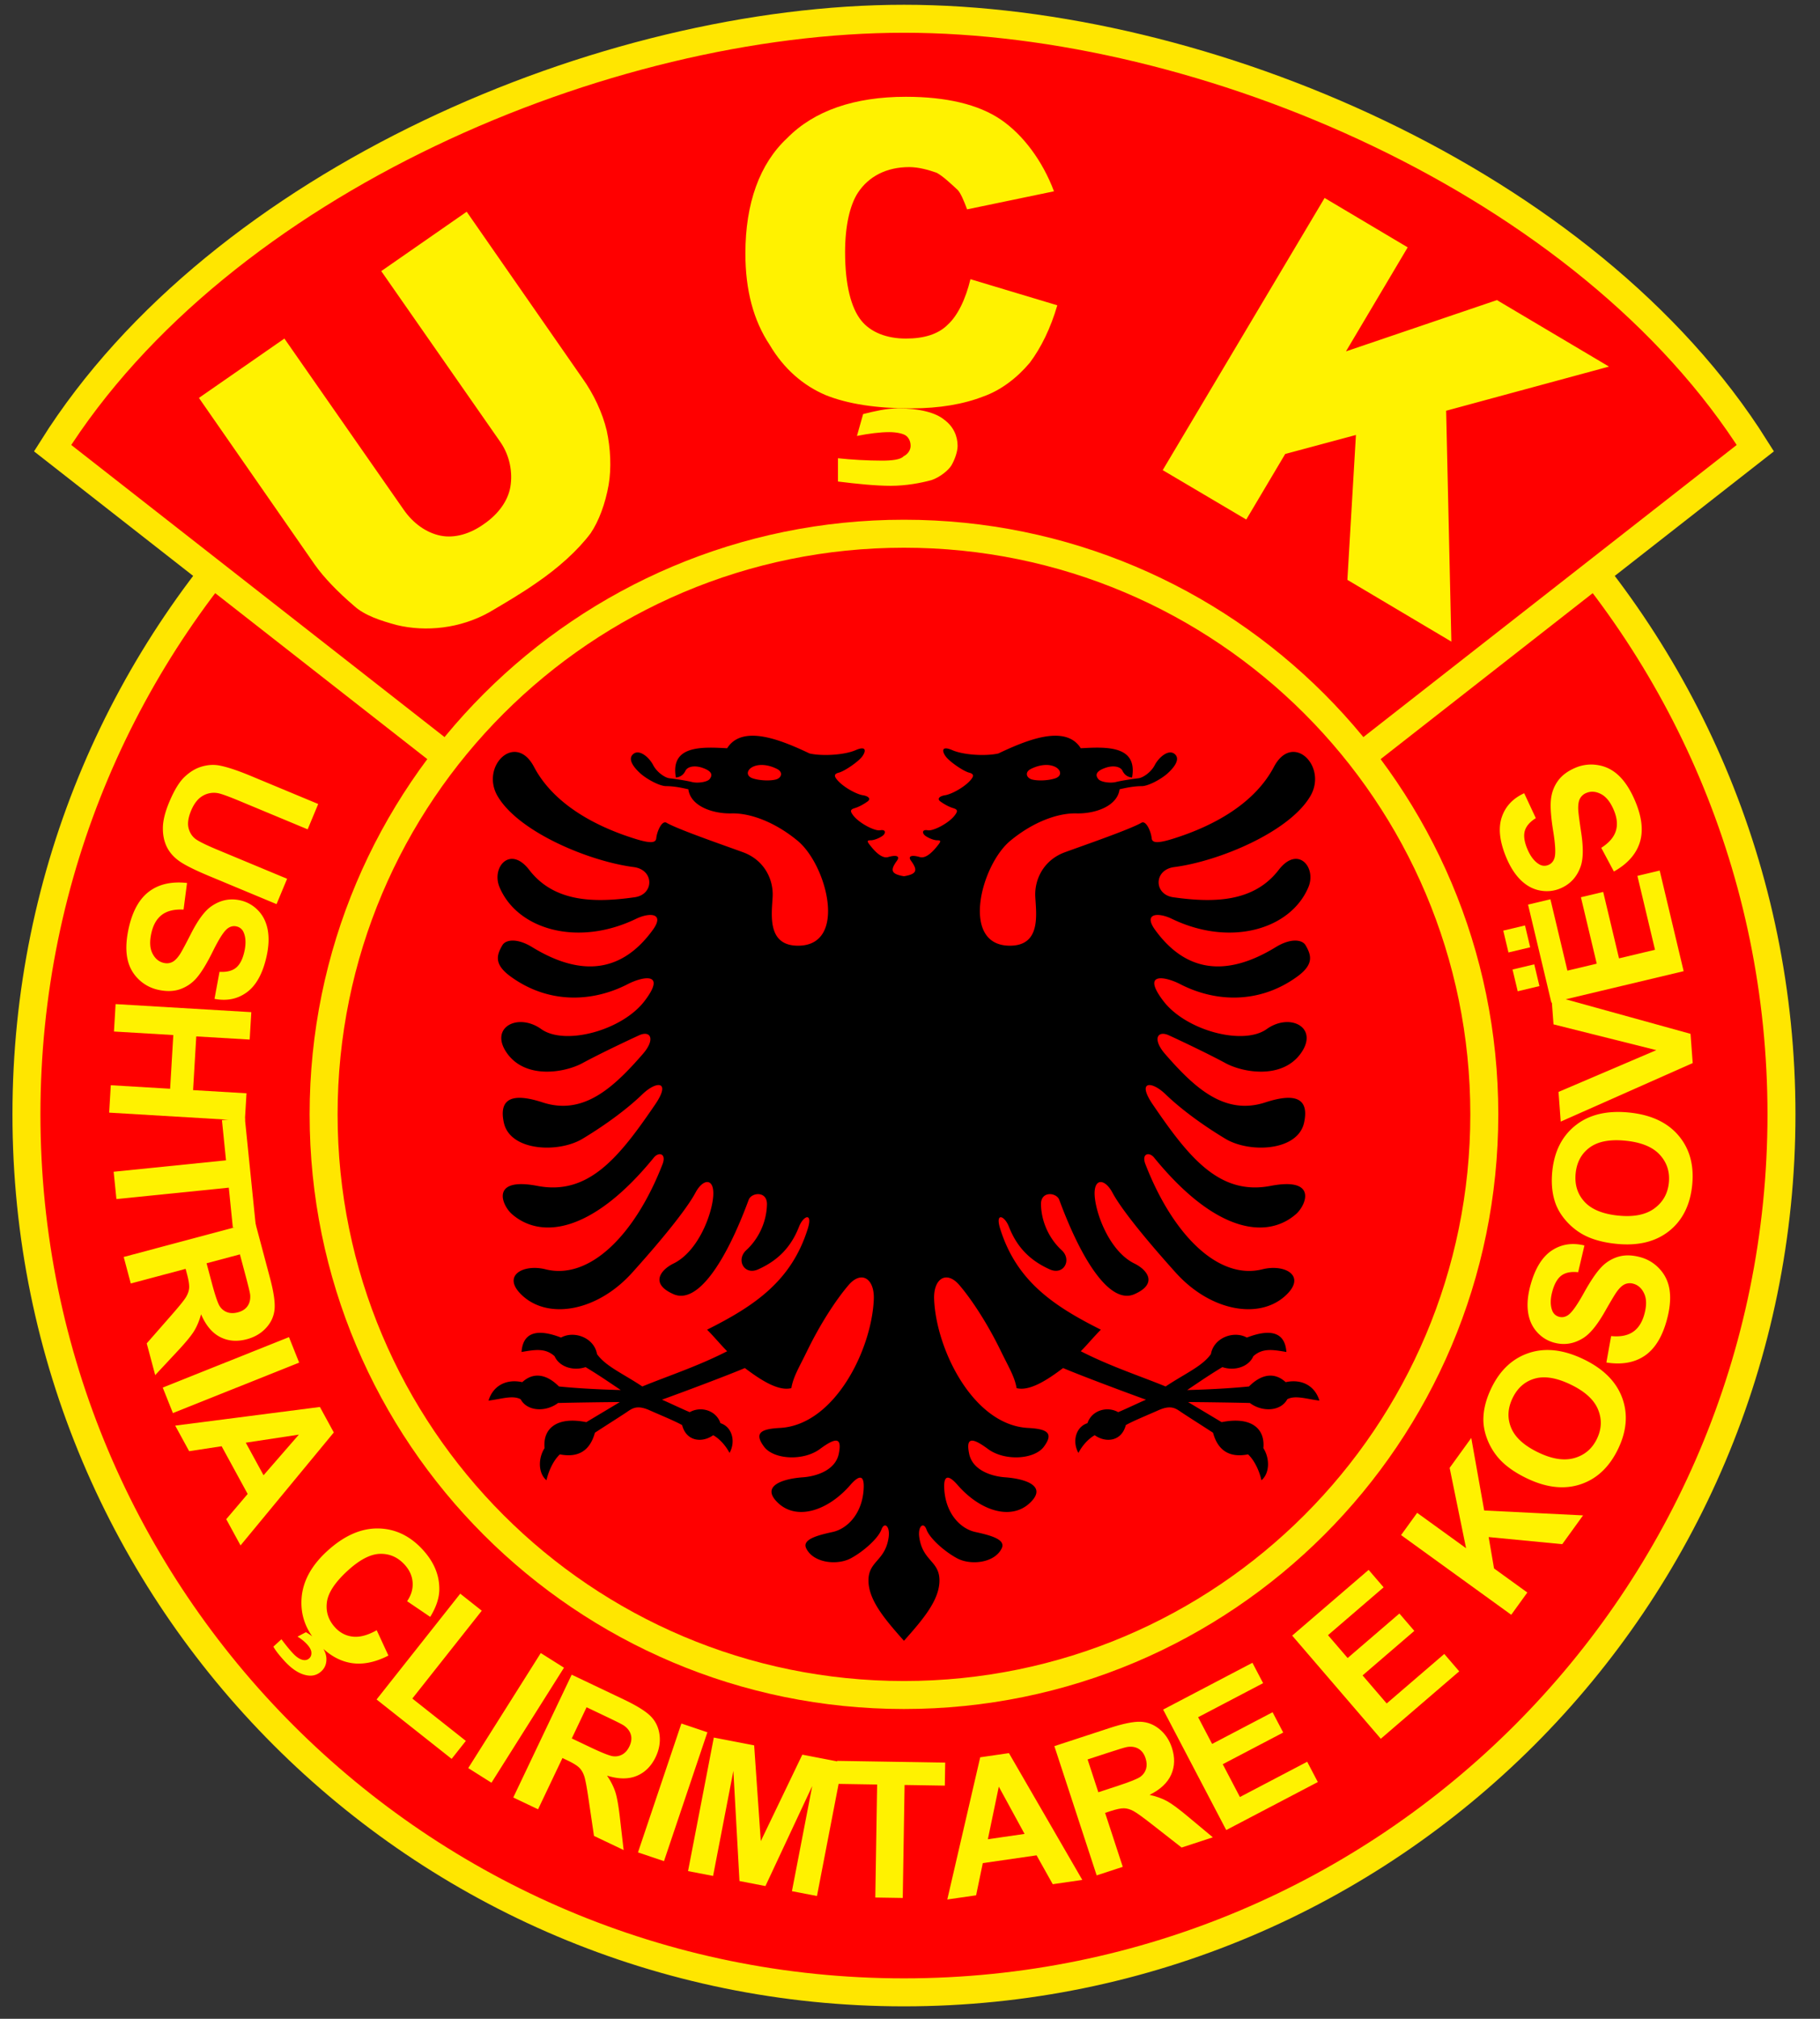 <svg xmlns="http://www.w3.org/2000/svg" width="230" height="255" xml:space="preserve"><rect width="100%" height="100%" fill="#333333" stroke="none"/><path d="M225.131 140.756c0-61.247-49.648-110.898-110.894-110.898-61.247 0-110.895 49.651-110.895 110.898 0 61.25 49.648 110.902 110.895 110.902 61.246 0 110.894-49.651 110.894-110.902z" style="fill:red;fill-opacity:1;fill-rule:nonzero;stroke:#ffe600;stroke-width:3.535;stroke-linecap:butt;stroke-linejoin:miter;stroke-miterlimit:4;stroke-opacity:1;stroke-dasharray:none"/><path d="M221.828 56.604C200.632 22.894 151.969 2.37 114.236 2.37c-37.732 0-86.395 20.524-107.59 54.234l107.59 84.156z" style="fill:red;fill-opacity:1;fill-rule:nonzero;stroke:#ffe600;stroke-width:3.535;stroke-linecap:butt;stroke-linejoin:miter;stroke-miterlimit:4;stroke-opacity:1;stroke-dasharray:none"/><path d="M187.577 140.756c0-40.505-32.835-73.34-73.34-73.34-40.506 0-73.341 32.835-73.341 73.34 0 40.51 32.835 73.344 73.34 73.344 40.506 0 73.341-32.835 73.341-73.344z" style="fill:red;fill-opacity:1;fill-rule:nonzero;stroke:#ffe600;stroke-width:3.535;stroke-linecap:butt;stroke-linejoin:miter;stroke-miterlimit:4;stroke-opacity:1;stroke-dasharray:none"/><path style="font-size:18px;font-style:normal;font-variant:normal;font-weight:700;font-stretch:normal;line-height:125%;letter-spacing:.79px;word-spacing:0;fill:#fff200;fill-opacity:1;stroke:none;font-family:Arial;-inkscape-font-specification:Arial Bold" d="m122.636 35.265 10.98 3.298c-.84 2.88-2.04 5.34-3.48 7.26-1.62 1.922-3.66 3.48-5.88 4.26-2.46.96-5.52 1.5-9.12 1.5-4.32 0-7.98-.54-10.8-1.678-2.82-1.202-5.279-3.3-7.08-6.362-2.039-3.058-3.059-6.898-3.059-11.518 0-6.36 1.8-11.34 5.28-14.58 3.42-3.48 8.52-5.22 15-5.22 5.099 0 9.18.96 11.998 2.88 2.82 1.92 5.28 5.22 6.72 9.06l-10.979 2.28c-.42-1.14-.84-2.1-1.2-2.46-.84-.78-1.859-1.74-2.64-2.16-1.02-.36-2.28-.72-3.48-.72-2.82 0-5.1 1.14-6.48 3.24-1.019 1.56-1.62 4.2-1.62 7.498 0 4.202.78 7.08 2.04 8.642 1.2 1.498 3.24 2.28 5.64 2.28 2.28 0 4.08-.542 5.28-1.742 1.26-1.138 2.28-3.238 2.88-5.758zm-14.34 19.798.78-2.76c1.44-.36 2.94-.72 4.38-.72 2.76 0 4.8.54 5.88 1.44 1.14.84 1.68 2.04 1.68 3.3 0 .722-.36 1.74-.78 2.46-.36.6-1.44 1.5-2.52 1.86-1.32.36-3.18.72-5.159.72-1.86 0-4.26-.24-6.66-.54v-2.94c1.68.18 3.72.3 5.58.3 1.2 0 2.34-.12 2.7-.54.6-.3.9-.84.9-1.32 0-.42-.12-.9-.54-1.26-.36-.3-1.26-.48-2.16-.48-1.14 0-2.581.18-4.08.48M167.395 25.005l10.5 6.24-7.8 13.138 19.078-6.478 14.16 8.4-20.58 5.578.66 29.16-13.14-7.8 1.08-18.3-8.938 2.4-4.92 8.28-10.56-6.24zM48.18 34.245l10.797-7.5 14.641 21.058c1.379 1.92 2.52 4.32 3.06 6.602.48 2.218.6 4.738.239 6.838-.42 2.4-1.26 4.62-2.279 6.12-1.62 2.16-4.08 4.38-6.9 6.3-1.8 1.26-3.84 2.46-5.88 3.66-3.681 2.065-8.03 2.529-11.76 1.62-1.98-.54-4.019-1.2-5.34-2.4-2.04-1.74-3.84-3.6-4.98-5.22L25.14 50.262l10.8-7.498 15.06 21.598c1.2 1.74 2.88 2.94 4.679 3.3 1.8.36 3.78-.24 5.52-1.5 1.74-1.2 3-2.878 3.3-4.68.3-1.8-.06-3.9-1.26-5.64z"/><g style="font-size:24px;font-style:normal;font-variant:normal;font-weight:700;font-stretch:normal;line-height:125%;letter-spacing:0;word-spacing:0;fill:#fff200;fill-opacity:1;stroke:none;font-family:Arial;-inkscape-font-specification:Arial Bold"><path d="m683.134 59.775-1.334 3.202-8.59-3.576c-1.363-.567-2.263-.895-2.7-.984a2.782 2.782 0 0 0-1.97.328c-.608.352-1.099.976-1.47 1.87-.38.909-.479 1.671-.3 2.287.18.617.52 1.084 1.022 1.403.502.32 1.38.74 2.636 1.262l8.774 3.653-1.333 3.202-8.33-3.468c-1.905-.792-3.214-1.439-3.928-1.94-.714-.5-1.245-1.095-1.592-1.785s-.52-1.492-.516-2.405c.003-.912.266-1.996.788-3.251.631-1.515 1.284-2.59 1.96-3.227.675-.637 1.387-1.067 2.135-1.288.748-.222 1.459-.278 2.132-.167.996.17 2.381.623 4.155 1.362zM666.556 69.75l-.44 3.363c-1.15-.058-2.054.156-2.711.642-.658.485-1.105 1.242-1.343 2.27-.252 1.088-.211 1.961.121 2.62.333.658.808 1.058 1.425 1.2.395.092.759.054 1.09-.114.332-.167.667-.517 1.007-1.048.228-.364.68-1.21 1.356-2.537.869-1.707 1.714-2.85 2.538-3.43 1.159-.815 2.4-1.069 3.725-.762a4.416 4.416 0 0 1 2.224 1.278c.63.655 1.034 1.482 1.212 2.481.178 1 .118 2.143-.18 3.43-.486 2.1-1.312 3.575-2.478 4.423-1.167.85-2.525 1.122-4.075.82l.633-3.414c.894.054 1.584-.113 2.07-.501.488-.389.841-1.059 1.061-2.01.227-.982.203-1.798-.072-2.446a1.252 1.252 0 0 0-.914-.777c-.396-.092-.774-.003-1.133.267-.456.343-1.069 1.292-1.837 2.847-.768 1.554-1.451 2.677-2.048 3.369a4.826 4.826 0 0 1-2.13 1.456c-.822.279-1.762.296-2.82.051a5.06 5.06 0 0 1-2.51-1.422c-.713-.727-1.161-1.624-1.343-2.693-.182-1.068-.105-2.33.231-3.783.49-2.116 1.355-3.628 2.595-4.536 1.24-.908 2.823-1.256 4.746-1.043zM657.529 85.05l17.15 1.019-.206 3.462-6.75-.4-.403 6.785 6.75.4-.205 3.463-17.15-1.018.206-3.463 7.498.445.403-6.784-7.499-.446z" style="fill:#fff200;fill-opacity:1" transform="translate(-642.92 41.78)"/><path d="m657.282 106.226 14.2-1.441-.514-5.072 2.891-.293 1.38 13.582-2.892.294-.514-5.06-14.2 1.441z" style="fill:#fff200;fill-opacity:1" transform="translate(-642.92 41.78)"/><path d="m658.553 116.99 16.6-4.428 1.88 7.054c.474 1.774.668 3.103.585 3.987-.084.883-.443 1.668-1.076 2.354-.634.687-1.441 1.16-2.423 1.423-1.245.332-2.371.24-3.378-.276-1.007-.516-1.81-1.474-2.41-2.874-.23.837-.534 1.56-.914 2.166-.38.606-1.109 1.482-2.186 2.626l-2.698 2.89-1.07-4.008 2.967-3.386c1.061-1.205 1.717-2.01 1.969-2.417.251-.407.392-.804.422-1.192.03-.388-.058-.967-.263-1.737l-.182-.68-6.93 1.849zm10.473.796.661 2.48c.43 1.608.765 2.594 1.007 2.957.243.364.56.615.953.753.393.138.838.14 1.336.008.559-.149.97-.418 1.234-.808.264-.39.369-.869.314-1.436-.034-.282-.233-1.102-.595-2.461l-.698-2.616zM663.484 133.486l15.955-6.371 1.286 3.22-15.954 6.372zM673.318 153.425l-1.808-3.313 2.708-3.186-3.29-6.028-4.105.625-1.762-3.23 18.286-2.355 1.757 3.22zm2.907-8.862 4.462-5.132-6.707 1.017zM690.526 164.137l1.48 3.203c-1.731.884-3.338 1.19-4.818.919-1.481-.272-2.844-1.088-4.087-2.45-1.539-1.684-2.228-3.593-2.068-5.73.16-2.135 1.238-4.114 3.233-5.937 2.111-1.93 4.249-2.882 6.413-2.859 2.163.023 4.057.923 5.68 2.7 1.417 1.55 2.11 3.23 2.079 5.037-.016 1.072-.4 2.216-1.15 3.432l-2.922-1.982c.52-.75.753-1.538.7-2.361-.055-.824-.393-1.576-1.014-2.257-.86-.94-1.894-1.394-3.103-1.363-1.21.03-2.57.737-4.082 2.117-1.603 1.465-2.482 2.797-2.635 3.996-.154 1.198.19 2.259 1.034 3.182.622.68 1.373 1.068 2.253 1.163.881.095 1.883-.175 3.007-.81zm-13.059 2.074 1.021-.933c.48.652.946 1.226 1.399 1.722.469.513.909.81 1.32.89.312.063.578-.005.797-.205.196-.18.285-.425.266-.735-.02-.31-.2-.653-.543-1.028a5.352 5.352 0 0 0-1.208-.975l1.062-.558a5.979 5.979 0 0 1 1.561 1.24c.659.72 1 1.414 1.026 2.079.025.664-.19 1.205-.645 1.621-.508.464-1.11.633-1.807.507-.943-.164-1.892-.768-2.846-1.812-.68-.744-1.147-1.348-1.403-1.813zM690.51 172.884l10.573-13.363 2.72 2.152-8.776 11.093 6.764 5.351-1.796 2.27zM702.094 181.55l9.165-14.53 2.934 1.85-9.165 14.531zM707.785 185.265l7.382-15.512 6.593 3.137c1.657.79 2.796 1.502 3.414 2.138.619.636.984 1.418 1.097 2.345.112.928-.05 1.85-.486 2.767-.554 1.164-1.354 1.962-2.399 2.395-1.045.433-2.296.424-3.751-.027.49.718.842 1.418 1.058 2.1.216.683.41 1.805.584 3.367l.454 3.928-3.746-1.783-.658-4.453c-.23-1.589-.418-2.611-.565-3.066-.147-.455-.359-.82-.635-1.094-.276-.274-.774-.582-1.493-.925l-.635-.302-3.082 6.476zm7.392-7.46 2.317 1.102c1.503.715 2.471 1.098 2.906 1.15.434.05.83-.03 1.19-.239.36-.21.65-.547.872-1.013.248-.522.31-1.01.183-1.463-.125-.454-.422-.844-.89-1.17-.237-.156-.99-.537-2.26-1.14l-2.445-1.164zM723.544 192.2l5.485-16.28 3.287 1.107-5.485 16.28zM729.87 194.563l3.258-16.868 5.097.984.839 12.097 5.248-10.921 5.109.986-3.258 16.868-3.164-.61 2.564-13.279-5.912 12.632-3.28-.634-.772-13.922-2.564 13.278z" style="fill:#fff200;fill-opacity:1" transform="translate(-642.92 41.78)"/><path d="m753.535 197.899.232-14.272-5.097-.083.047-2.905 13.65.221-.046 2.906-5.086-.082-.231 14.271zM779.694 195.676l-3.735.542-2.044-3.647-6.796.984-.844 4.066-3.642.527 4.16-17.961 3.63-.526zm-7.296-5.81-3.256-5.97-1.383 6.642zM781.51 195.103l-5.346-16.326 6.938-2.272c1.744-.572 3.06-.84 3.947-.806.887.034 1.69.349 2.411.943.721.594 1.24 1.374 1.555 2.34.402 1.224.373 2.354-.086 3.388-.459 1.034-1.37 1.89-2.735 2.566.849.183 1.586.447 2.213.792.627.346 1.542 1.024 2.745 2.036l3.037 2.532-3.943 1.291-3.547-2.772c-1.262-.992-2.103-1.602-2.523-1.83-.42-.229-.824-.347-1.214-.355-.389-.008-.962.111-1.72.36l-.667.218 2.232 6.816zm.211-10.5 2.44-.8c1.58-.518 2.546-.908 2.896-1.17.35-.263.582-.594.698-.993.116-.4.094-.845-.067-1.335-.18-.55-.472-.945-.876-1.187-.404-.241-.887-.32-1.451-.233-.28.05-1.088.294-2.424.732l-2.573.842zM797.883 189.378l-7.972-15.217 11.283-5.912 1.349 2.574-8.211 4.302 1.768 3.374 7.64-4.003 1.343 2.564-7.64 4.003 2.17 4.142 8.501-4.455 1.344 2.564zM817.417 177.846l-11.199-13.028 9.66-8.304 1.895 2.204-7.03 6.043 2.483 2.888 6.54-5.622 1.887 2.195-6.54 5.622 3.048 3.546 7.278-6.256 1.887 2.195zM833.9 162.186l-13.922-10.066 2.033-2.81 6.182 4.469-2.077-10.149 2.733-3.78 1.633 9.163 12.495.618-2.63 3.637-9.3-.896.679 3.961 4.207 3.042z" style="fill:#fff200;fill-opacity:1" transform="translate(-642.92 41.78)"/><path d="M835.884 144.957c-1.577-.757-2.788-1.629-3.632-2.615a8.086 8.086 0 0 1-1.432-2.46c-.334-.911-.479-1.801-.433-2.672.054-1.161.384-2.372.99-3.633 1.095-2.282 2.679-3.768 4.752-4.459 2.073-.69 4.37-.43 6.892.78 2.5 1.2 4.13 2.819 4.89 4.856.76 2.037.594 4.193-.498 6.468-1.106 2.303-2.687 3.797-4.745 4.482-2.057.685-4.319.436-6.784-.747zm1.441-3.273c1.754.842 3.278 1.075 4.572.7 1.293-.376 2.24-1.187 2.838-2.434.598-1.247.64-2.485.126-3.716-.514-1.23-1.67-2.276-3.466-3.138-1.774-.852-3.285-1.099-4.532-.74-1.247.36-2.18 1.183-2.799 2.472-.618 1.29-.675 2.54-.17 3.753.506 1.213 1.65 2.248 3.431 3.103zM845.925 130.32l.6-3.337c1.145.112 2.058-.059 2.738-.513.68-.453 1.162-1.188 1.448-2.203.303-1.075.304-1.95.002-2.623-.3-.673-.756-1.096-1.365-1.268a1.564 1.564 0 0 0-1.095.063c-.34.152-.691.485-1.055 1-.246.353-.737 1.176-1.475 2.47-.948 1.664-1.847 2.766-2.697 3.306-1.196.759-2.448.954-3.757.585a4.416 4.416 0 0 1-2.161-1.382c-.599-.684-.963-1.53-1.093-2.536-.13-1.007-.017-2.145.341-3.416.585-2.076 1.48-3.51 2.686-4.302 1.205-.793 2.575-1.001 4.108-.626l-.794 3.38c-.89-.097-1.587.038-2.092.403-.504.365-.889 1.017-1.154 1.957-.273.97-.288 1.786-.044 2.447.156.426.448.699.877.82.391.11.772.039 1.144-.214.472-.321 1.128-1.24 1.97-2.756.84-1.517 1.576-2.606 2.205-3.269a4.826 4.826 0 0 1 2.196-1.354c.834-.24 1.774-.212 2.82.083a5.06 5.06 0 0 1 2.439 1.54c.679.759 1.084 1.676 1.215 2.752.13 1.076-.006 2.332-.41 3.768-.59 2.09-1.525 3.56-2.807 4.408-1.282.848-2.879 1.121-4.79.818zM847.201 115.334c-1.74-.174-3.176-.582-4.305-1.22a8.086 8.086 0 0 1-2.184-1.828c-.625-.742-1.064-1.53-1.318-2.364-.344-1.11-.446-2.36-.306-3.752.252-2.519 1.236-4.456 2.95-5.81 1.714-1.356 3.963-1.894 6.746-1.615 2.76.277 4.843 1.244 6.251 2.9 1.408 1.657 1.986 3.741 1.734 6.252-.255 2.542-1.233 4.485-2.934 5.83-1.702 1.345-3.913 1.88-6.634 1.607zm.24-3.568c1.936.194 3.448-.105 4.537-.899s1.702-1.878 1.84-3.254c.138-1.376-.244-2.555-1.147-3.537-.902-.982-2.345-1.572-4.327-1.77-1.959-.197-3.463.085-4.513.848-1.05.762-1.647 1.854-1.79 3.277-.142 1.422.23 2.618 1.118 3.586.889.969 2.316 1.552 4.283 1.75zM856.833 92.499l-16.679 7.394-.278-3.751 12.359-5.276-12.992-3.255-.272-3.67 17.588 4.865z" style="fill:#fff200;fill-opacity:1" transform="translate(-642.92 41.78)"/><path d="m855.689 80.892-16.712 3.98-2.952-12.39 2.827-.674L841 80.825l3.705-.883-1.999-8.39 2.816-.67 1.999 8.39 4.548-1.084-2.224-9.336 2.816-.671zm-18.224 1.883-2.747.655-.655-2.748 2.748-.654zm-1.168-4.902-2.747.655-.657-2.759 2.747-.654zM846.873 68.304l-1.597-2.992c.969-.621 1.58-1.32 1.832-2.098.253-.777.177-1.653-.227-2.627-.428-1.032-.97-1.72-1.623-2.061-.654-.342-1.273-.392-1.857-.15a1.564 1.564 0 0 0-.821.728c-.172.33-.242.809-.21 1.438.027.43.15 1.38.372 2.853.287 1.894.264 3.316-.07 4.266-.468 1.337-1.33 2.265-2.586 2.786-.808.336-1.66.42-2.553.254-.893-.167-1.703-.605-2.429-1.314-.726-.71-1.342-1.674-1.848-2.894-.826-1.992-1.011-3.672-.556-5.04.456-1.37 1.402-2.382 2.838-3.037l1.47 3.146c-.758.475-1.222 1.012-1.392 1.612-.17.599-.068 1.35.306 2.251.386.931.88 1.58 1.48 1.949.387.237.785.27 1.197.1.375-.156.63-.448.765-.876.172-.545.118-1.673-.16-3.384-.279-1.712-.377-3.022-.293-3.932.083-.91.378-1.718.885-2.423.507-.705 1.262-1.266 2.265-1.682a5.06 5.06 0 0 1 2.869-.302c1.003.176 1.89.645 2.659 1.409.769.763 1.44 1.834 2.011 3.213.833 2.006 1.008 3.739.527 5.198-.481 1.46-1.566 2.663-3.254 3.609z" style="fill:#fff200;fill-opacity:1" transform="translate(-642.92 41.78)"/></g><path style="fill:#000;fill-opacity:1;fill-rule:nonzero;stroke:none" d="M94.802 92.938c-1.208.063-2.243.514-2.91 1.576-3.27-.182-7.204-.36-6.478 3.697.65-.06 1.004-.432 1.205-.846.289-.591 1.26-.7 2.18-.37.802.286 1.46.714.868 1.425-.303.363-1.485.54-2.213.36-.727-.182-2.08-.387-2.863-.476-.531-.06-1.566-.732-2.051-1.669-.484-.939-1.727-2.057-2.515-1.39-.787.666.152 1.783.939 2.48.788.696 2.386 1.576 3.233 1.576 1.122 0 2.22.272 2.793.394.273 2.138 3.086 3.108 5.447 3.048 2.362-.06 5.48 1.078 8.356 3.453 3.726 3.078 6.355 13.259.058 13.259-3.936 0-3.33-3.937-3.21-6.177.12-2.24-1.09-4.665-3.755-5.633-2.665-.969-8.106-2.848-9.62-3.697-.605-.423-1.245 1.072-1.332 1.935-.06.606-.743.668-2.666.07-5.45-1.696-10.421-4.604-12.783-9.086-2.363-4.48-6.813-.075-4.6 3.697 2.664 4.54 11.568 8.232 17.198 8.959 2.617.337 2.599 3.463.128 3.812-5.147.728-10.19.627-13.328-3.453-2.422-3.15-4.807-.32-3.755 2.179 2.24 5.328 9.842 7.577 17.256 3.998 1.756-.848 3.642-.708 2.121 1.39-3.814 5.27-8.897 6.082-15.263 2.18-1.876-1.15-3.332-.96-3.755-.232-.745 1.276-1.082 2.42 1.09 3.986 4.783 3.452 10.325 3.218 14.776.916 1.756-.908 4.968-1.633 2.12 2.12-2.845 3.756-10.105 5.69-13.072 3.57-2.966-2.12-6.661-.187-4.3 3.083 2.362 3.27 7.262 2.428 9.504 1.217 2.24-1.211 5.697-2.846 7.15-3.512 1.453-.666 2.123.474.475 2.365-3.694 4.24-7.5 7.791-12.655 6.107-2.968-.968-5.69-1.084-4.903 2.55.789 3.632 6.905 3.868 9.933 2.051 3.027-1.816 5.751-3.864 7.567-5.62 1.818-1.756 3.654-1.698 1.635 1.263-4.541 6.66-8.415 11.546-14.893 10.303-5.995-1.151-4.506 2.445-3.21 3.57 3.692 3.208 10.178 2.354 17.929-7.151.604-.743 1.622-.53 1.09.846-3.452 8.901-9.206 14.662-14.777 13.27-2.898-.725-5.732.878-2.793 3.442 3.33 2.906 9.385 1.819 13.745-3.025 4.36-4.845 7.027-8.29 7.996-10.106.97-1.816 2.418-1.888 2.237.475-.182 2.361-1.93 6.97-5.018 8.483-1.599.784-3.028 2.54 0 3.871 3.028 1.332 6.596-4.053 9.503-11.925.341-.925 2.35-1.157 2.306.602-.06 2.483-1.275 4.549-2.607 5.76-1.332 1.211-.287 3.24 1.518 2.422 2.542-1.15 4.148-2.84 5.146-5.389.545-1.392 1.774-1.873 1.09.302-2.06 6.54-6.66 9.686-12.714 12.713.907.908 1.72 1.906 2.538 2.724-3.724 1.908-7.63 3.178-10.72 4.45-2.453-1.635-4.638-2.546-5.726-4.09-.365-2.09-2.908-2.995-4.543-2.087-2.815-1.09-4.814-.814-4.995 1.82 1.635-.273 3.002-.546 4.184.544.544 1.272 2.27 1.913 3.906 1.368 1.817 1.09 3.36 2.171 4.45 2.897-3.451-.09-5.995-.271-7.811-.452-1.726-1.725-3.364-1.725-4.636-.545-2.089-.454-3.721.513-4.265 2.33 1.573-.182 3.027-.72 4.056-.174.847 1.574 3.214 1.625 4.729.475 2.3-.061 6.782-.116 7.811-.116-1.515.909-3.333 1.993-4.242 2.538-3.571-.726-5.516.676-5.273 3.28-.848 1.332-.787 3.21.243 4.057.242-1.09.844-2.482 1.693-3.269 2.179.423 3.762-.312 4.427-2.735 1.394-.908 3.202-2.053 3.929-2.538.728-.484 1.306-1.039 2.966-.301 1.636.727 3.159 1.333 4.126 1.877.546 2.12 2.597 2.245 3.929 1.275.849.485 1.578 1.329 2.063 2.237.787-1.393.366-3.271-1.147-3.755-.546-1.636-2.49-2.178-3.883-1.39-1.15-.485-2.785-1.274-3.511-1.577 2.361-.847 8.356-3.09 10.476-3.998 1.999 1.514 4.241 2.961 5.876 2.538.243-1.454.998-2.643 2.005-4.717 1.605-3.3 3.593-6.39 5.227-8.298 1.637-1.908 3.3-.812 3.187 1.82-.271 6.357-4.963 15.862-11.867 16.225-2.36.125-3.306.609-2.005 2.364 1.21 1.635 4.969 1.845 7.058.301 2.088-1.544 2.81-1.457 2.387.603-.425 2.059-2.79 2.842-4.543 2.967-2.543.182-5.445 1.1-3.083 3.28 2.362 2.179 6.24.963 9.086-2.307.988-1.135 1.764-1.46 1.692.36-.12 3.148-1.992 5.15-3.929 5.574-1.938.424-3.881.939-3.337 2.063.907 1.877 3.938 2.17 5.632 1.263 1.697-.909 3.508-2.598 3.871-3.627.363-1.03 1.114-.45.916.962-.424 3.027-2.55 2.975-2.55 5.458s2.062 4.9 4.485 7.626c2.423-2.725 4.485-5.143 4.485-7.626 0-2.483-2.126-2.43-2.55-5.458-.198-1.412.553-1.992.916-.962.363 1.029 2.174 2.718 3.87 3.627 1.695.908 4.726.614 5.633-1.263.544-1.124-1.4-1.64-3.337-2.063-1.937-.423-3.81-2.426-3.93-5.575-.07-1.819.704-1.494 1.693-.359 2.845 3.27 6.724 4.486 9.086 2.306 2.362-2.18-.54-3.097-3.083-3.28-1.753-.124-4.118-.907-4.543-2.966-.423-2.06.299-2.147 2.387-.603 2.09 1.544 5.848 1.334 7.058-.301 1.3-1.755.356-2.24-2.005-2.364-6.904-.363-11.597-9.868-11.867-16.226-.113-2.632 1.55-3.727 3.187-1.82 1.634 1.909 3.622 4.999 5.227 8.299 1.007 2.074 1.761 3.263 2.005 4.717 1.635.423 3.877-1.024 5.876-2.538 2.12.908 8.115 3.151 10.476 3.998-.726.303-2.361 1.092-3.511 1.576-1.393-.787-3.337-.245-3.883 1.39-1.513.485-1.934 2.363-1.147 3.756.486-.908 1.214-1.752 2.063-2.237 1.332.97 3.383.845 3.929-1.275.967-.544 2.49-1.15 4.126-1.877 1.66-.738 2.239-.183 2.966.301.727.485 2.535 1.63 3.93 2.538.664 2.423 2.247 3.158 4.426 2.735.849.787 1.452 2.179 1.692 3.269 1.031-.847 1.092-2.725.244-4.057.243-2.604-1.702-4.006-5.273-3.28-.91-.545-2.727-1.63-4.242-2.538 1.03 0 5.511.055 7.811.116 1.515 1.15 3.882 1.1 4.729-.475 1.03-.545 2.483-.008 4.056.174-.544-1.817-2.176-2.784-4.265-2.33-1.272-1.18-2.91-1.18-4.636.545-1.816.181-4.36.362-7.81.452 1.089-.726 2.632-1.807 4.45-2.897 1.635.545 3.361-.096 3.905-1.368 1.182-1.09 2.549-.817 4.184-.544-.181-2.634-2.18-2.91-4.995-1.82-1.635-.908-4.178-.003-4.543 2.086-1.088 1.545-3.274 2.456-5.725 4.091-3.09-1.272-6.997-2.542-10.72-4.45.816-.818 1.63-1.816 2.537-2.724-6.053-3.027-10.654-6.173-12.713-12.713-.685-2.175.544-1.694 1.09-.302.997 2.55 2.603 4.239 5.145 5.39 1.805.816 2.85-1.212 1.518-2.423s-2.547-3.277-2.607-5.76c-.043-1.76 1.965-1.527 2.306-.602 2.907 7.872 6.475 13.257 9.503 11.925 3.028-1.332 1.599-3.087 0-3.87-3.088-1.515-4.834-6.123-5.018-8.484-.181-2.363 1.268-2.291 2.237-.475.969 1.817 3.636 5.26 7.996 10.106 4.36 4.844 10.415 5.931 13.745 3.025 2.94-2.564.105-4.167-2.793-3.443-5.571 1.393-11.325-4.368-14.776-13.27-.533-1.374.485-1.588 1.09-.845 7.75 9.505 14.236 10.36 17.928 7.15 1.296-1.124 2.785-4.72-3.21-3.57-6.478 1.244-10.352-3.641-14.893-10.302-2.019-2.961-.183-3.02 1.635-1.264 1.816 1.757 4.54 3.805 7.567 5.621 3.028 1.817 9.144 1.581 9.933-2.051.786-3.634-1.935-3.518-4.903-2.55-5.154 1.684-8.961-1.868-12.655-6.107-1.648-1.89-.978-3.031.475-2.365 1.453.666 4.91 2.3 7.15 3.512 2.242 1.211 7.142 2.053 9.504-1.217 2.361-3.27-1.334-5.203-4.3-3.083-2.967 2.12-10.228.186-13.073-3.57-2.847-3.754.365-3.028 2.121-2.12 4.45 2.302 9.993 2.536 14.777-.916 2.17-1.566 1.834-2.71 1.089-3.986-.423-.728-1.879-.918-3.755.231-6.366 3.903-11.449 3.09-15.263-2.178-1.521-2.099.365-2.24 2.12-1.391 7.415 3.58 15.016 1.33 17.257-3.998 1.052-2.5-1.333-5.328-3.755-2.18-3.139 4.08-8.18 4.182-13.328 3.454-2.471-.349-2.489-3.475.128-3.812 5.63-.727 14.534-4.42 17.199-8.96 2.212-3.77-2.238-8.177-4.601-3.696-2.362 4.482-7.33 7.39-12.783 9.086-1.923.598-2.606.536-2.666-.07-.087-.863-.727-2.358-1.333-1.935-1.513.849-6.954 2.728-9.619 3.697-2.665.968-3.875 3.392-3.755 5.633.12 2.24.726 6.177-3.21 6.177-6.298 0-3.668-10.181.058-13.259 2.875-2.375 5.994-3.514 8.356-3.453 2.361.06 5.173-.91 5.447-3.048.574-.122 1.671-.394 2.793-.394.847 0 2.445-.88 3.233-1.576.785-.697 1.726-1.814.939-2.48-.788-.667-2.031.451-2.515 1.39-.485.938-1.52 1.609-2.051 1.669-.784.089-2.137.294-2.863.475-.728.181-1.91.004-2.213-.36-.592-.71.066-1.138.869-1.425.92-.33 1.892-.22 2.179.371.2.414.555.786 1.205.846.726-4.057-3.208-3.879-6.479-3.697-.666-1.062-1.701-1.513-2.909-1.576-2.304-.12-5.244 1.164-7.51 2.237-1.635.365-4.413.189-5.806-.417-1.392-.606-1.33.122-.846.788.486.666 2.24 1.87 2.967 2.051.727.182.484.555.244.858-.767.958-2.494 1.873-3.28 1.993-.787.122-1.027.485-.603.788.424.303 1.028.664 1.634.846.608.181.549.42.186.904-.75 1-2.732 2.011-3.396 1.89-.667-.121-.727.24-.487.544.243.303 1.16.718 1.646.718.484 0 .522.1.116.615-.44.557-1.421 1.758-2.295 1.506-1.18-.341-1.487-.047-1.124.452.855 1.177.816 1.687-.881 1.97-1.697-.283-1.736-.793-.88-1.97.362-.5.057-.793-1.125-.452-.874.252-1.855-.95-2.295-1.506-.406-.514-.367-.615.116-.615.486 0 1.403-.415 1.646-.718.24-.303.18-.665-.487-.545-.664.122-2.645-.89-3.396-1.889-.363-.484-.42-.723.186-.904.606-.182 1.21-.543 1.634-.846.423-.303.184-.666-.603-.788-.786-.12-2.513-1.035-3.28-1.993-.24-.303-.483-.676.244-.858.726-.18 2.481-1.385 2.967-2.051.484-.666.546-1.394-.846-.788-1.393.606-4.171.782-5.807.417-2.264-1.073-5.205-2.357-7.51-2.237zm1.471 3.686c.624.004 1.29.187 1.913.498.847.425.55 1.15-.116 1.333-.666.182-1.94.175-2.91-.128-.967-.303-.789-1.143.059-1.506.318-.137.68-.2 1.054-.197zm35.928 0a2.63 2.63 0 0 1 1.054.197c.846.363 1.026 1.203.058 1.506-.968.303-2.243.31-2.909.128-.667-.183-.962-.908-.116-1.333.622-.311 1.289-.494 1.913-.498z"/></svg>